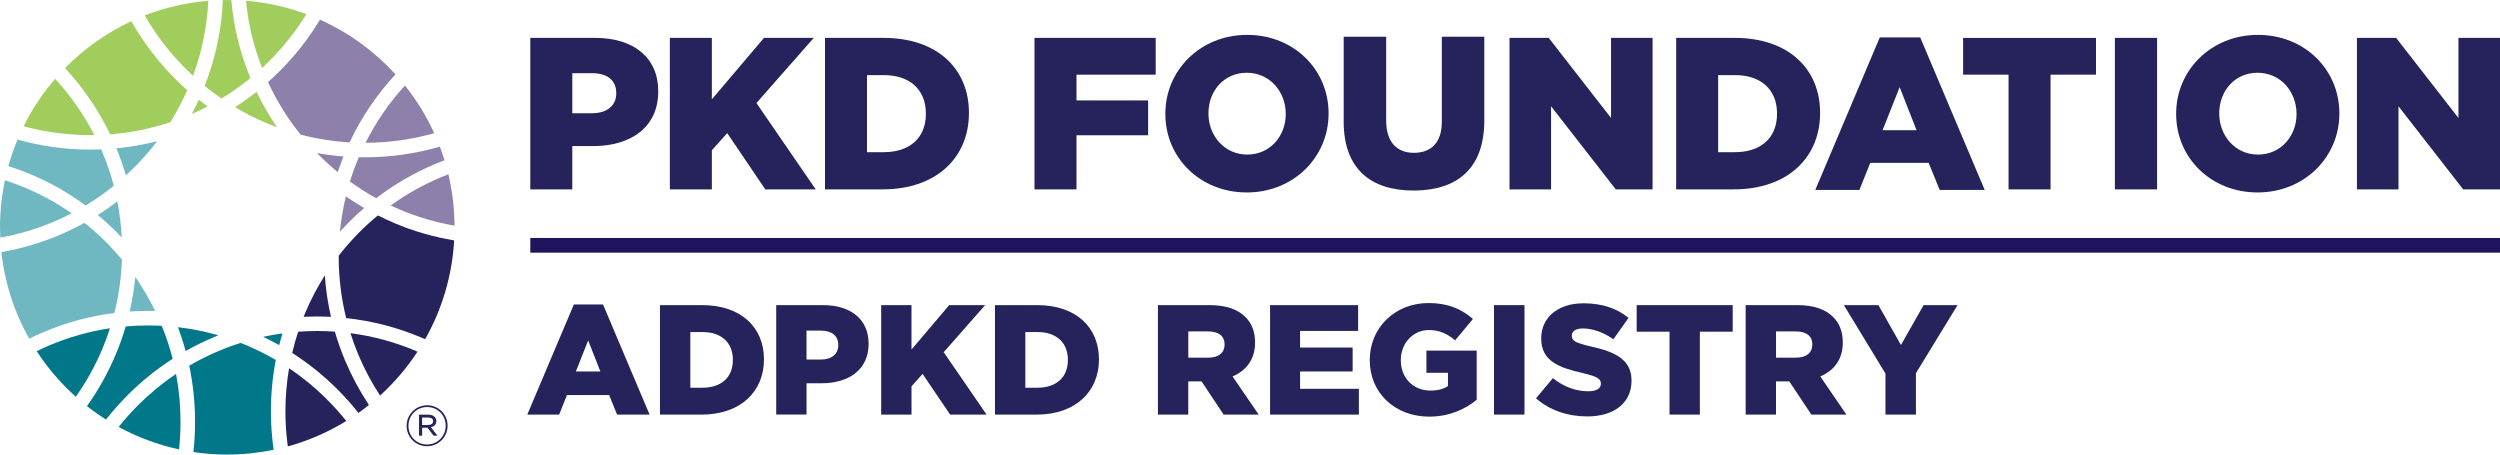 <?xml version="1.0" encoding="UTF-8"?>
<svg id="Layer_2" data-name="Layer 2" xmlns="http://www.w3.org/2000/svg" viewBox="0 0 825 150">
  <defs>
    <style>
      .cls-1 {
        fill: #01788a;
      }

      .cls-2 {
        fill: #8d80ab;
      }

      .cls-3 {
        fill: #21145f;
      }

      .cls-4 {
        fill: #6fb7c1;
      }

      .cls-5 {
        fill: #a1cd5d;
      }

      .cls-6 {
        fill: #26235c;
      }
    </style>
  </defs>
  <g id="Layer_1-2" data-name="Layer 1">
    <g>
      <path class="cls-2" d="m145.29,58.6c-5.82,2.46-11.29,5.55-16.37,9.22.97.45,1.95.89,2.94,1.31,5.86,2.48,11.92,4.26,18.14,5.34-.04-5.83-.75-11.51-2.04-16.95-.89.34-1.78.7-2.67,1.07Z"/>
      <path class="cls-2" d="m105.59,6.5c-3.69,6.14-8.13,11.81-13.26,16.94-1.26,1.26-2.56,2.48-3.88,3.66,2.87,6.21,6.47,12.01,10.75,17.33,5.27,1.38,10.68,2.23,16.17,2.55,3.86-8.22,8.94-15.74,15.13-22.43-6.92-7.61-15.39-13.79-24.91-18.05Z"/>
      <path class="cls-2" d="m112.17,76.47c1.02-1.13,2.06-2.23,3.14-3.31,1.57-1.57,3.19-3.08,4.86-4.52-2.06-1.19-4.08-2.47-6.03-3.83-.93,3.82-1.58,7.71-1.97,11.65Z"/>
      <path class="cls-2" d="m118.42,51.89c-.03.06-.05.12-.08.18-1.09,2.57-2.04,5.19-2.86,7.84,2.77,2.01,5.67,3.84,8.67,5.49,5.91-4.53,12.36-8.28,19.27-11.21,1.08-.46,2.17-.89,3.27-1.31-.47-1.52-.98-3.02-1.54-4.49-8.01,2.34-16.32,3.52-24.8,3.52-.64,0-1.28,0-1.92-.02Z"/>
      <path class="cls-2" d="m105.27,51.19c1.98,1.98,4.04,3.85,6.19,5.61.58-1.73,1.21-3.45,1.89-5.16-2.94-.23-5.85-.6-8.74-1.12.22.22.44.45.66.67Z"/>
      <path class="cls-2" d="m120.63,47.12c7.75-.03,15.33-1.09,22.66-3.18-2.57-5.65-5.83-10.92-9.66-15.72-5.21,5.7-9.56,12.03-13,18.9Z"/>
    </g>
    <g>
      <path class="cls-6" d="m134.18,140.54v-.04c0-3.68,2.99-6.76,6.78-6.76s6.74,3.04,6.74,6.72v.04c0,3.68-2.99,6.76-6.78,6.76s-6.74-3.04-6.74-6.72Zm12.9-.04v-.04c0-3.38-2.63-6.14-6.13-6.14s-6.16,2.8-6.16,6.18v.04c0,3.38,2.63,6.14,6.13,6.14s6.16-2.8,6.16-6.18Zm-8.8-3.66h3.1c.88,0,1.61.28,2.05.73.34.32.56.78.56,1.34v.04c0,1.12-.75,1.79-1.79,2.03l2.15,2.78h-1.27l-2-2.61h-1.77v2.61h-1.03v-6.93Zm3.01,3.4c.97,0,1.64-.45,1.64-1.23v-.04c0-.73-.6-1.19-1.59-1.19h-2.04v2.46h1.98Z"/>
      <path class="cls-6" d="m109.22,104.57c-1.03-4.49-1.71-9.06-2.03-13.69-2.47,3.89-4.62,7.99-6.43,12.28-.2.47-.39.93-.58,1.4,1.49-.07,2.99-.11,4.49-.11s3.04.04,4.55.11Z"/>
      <path class="cls-6" d="m129.99,73.54c-1.8-.76-3.57-1.58-5.3-2.45-2.08,1.71-4.08,3.53-6,5.46-2.48,2.48-4.79,5.1-6.92,7.84,0,.09,0,.19,0,.28,0,6.92.83,13.71,2.47,20.3,8.57.92,16.89,3.07,24.86,6.45.4.17.8.34,1.19.52,5.51-9.72,8.91-20.8,9.58-32.61-6.82-1.13-13.47-3.05-19.89-5.77Z"/>
      <path class="cls-6" d="m96.42,116.47c5.39,3.44,10.4,7.47,14.98,12.06,2.45,2.46,4.75,5.04,6.88,7.73,1.18-.84,2.34-1.71,3.47-2.61-3.04-4.57-5.65-9.43-7.81-14.54-1.34-3.17-2.49-6.4-3.44-9.68-1.93-.13-3.87-.2-5.82-.2-2.11,0-4.2.08-6.28.23-.76,2.31-1.42,4.64-1.98,7Z"/>
      <path class="cls-6" d="m137.24,115.82c-6.93-2.94-14.16-4.9-21.59-5.87.78,2.47,1.68,4.9,2.69,7.3,1.97,4.65,4.33,9.09,7.08,13.28,4.7-4.27,8.86-9.14,12.36-14.47-.18-.08-.36-.16-.54-.23Z"/>
      <path class="cls-6" d="m108.01,131.92c-3.89-3.9-8.11-7.37-12.62-10.39-.8,4.67-1.2,9.41-1.2,14.23,0,3.9.26,7.76.79,11.56,6.88-1.9,13.36-4.75,19.29-8.4-1.94-2.43-4.03-4.77-6.26-7Z"/>
    </g>
    <g>
      <path class="cls-1" d="m36.29,108.33c-6.87,1.03-13.56,2.92-20,5.65-1.41.6-2.81,1.24-4.18,1.91,3.63,5.57,7.98,10.63,12.91,15.04,3.44-4.87,6.34-10.1,8.69-15.64.97-2.29,1.83-4.6,2.58-6.95Z"/>
      <path class="cls-1" d="m72.08,110.66c-4.37-1.26-8.84-2.16-13.37-2.69.98,2.59,1.83,5.21,2.55,7.86,2.9-1.64,5.9-3.11,8.99-4.42.61-.26,1.22-.51,1.83-.75Z"/>
      <path class="cls-1" d="m58.09,123.4c-4.49,3.02-8.69,6.48-12.57,10.36-2.27,2.27-4.39,4.65-6.37,7.13,6.17,3.36,12.86,5.88,19.93,7.41.33-3.01.49-6.06.49-9.13,0-5.35-.5-10.61-1.48-15.78Z"/>
      <path class="cls-1" d="m75,150c5.24,0,10.36-.54,15.3-1.56-.6-4.17-.9-8.41-.9-12.69,0-5.75.54-11.42,1.62-16.96-3.08-1.8-6.29-3.41-9.6-4.81-.68-.29-1.36-.57-2.05-.83-2.45.78-4.87,1.67-7.25,2.68-3.35,1.42-6.58,3.04-9.68,4.86,1.28,6.04,1.93,12.22,1.93,18.5,0,3.36-.19,6.69-.55,9.99,3.65.55,7.39.83,11.2.83Z"/>
      <path class="cls-1" d="m93.2,110.02c-2.15.29-4.27.67-6.38,1.13,1.8.86,3.57,1.77,5.3,2.74.33-1.3.69-2.59,1.08-3.87Z"/>
      <path class="cls-1" d="m42.13,130.38c4.55-4.55,9.51-8.55,14.85-11.97-.94-3.7-2.14-7.33-3.6-10.89-1.5-.08-3.01-.12-4.53-.12-2.47,0-4.93.11-7.36.32-.94,3.19-2.06,6.34-3.37,9.43-2.53,5.99-5.68,11.62-9.42,16.87,2.01,1.58,4.11,3.06,6.28,4.44,2.21-2.82,4.59-5.51,7.15-8.07Z"/>
    </g>
    <g>
      <path class="cls-5" d="m88.95,20.06c4.68-4.68,8.74-9.83,12.16-15.39-6.29-2.34-12.98-3.85-19.94-4.42.74,7.62,2.52,15.05,5.31,22.19.84-.78,1.67-1.57,2.48-2.38Z"/>
      <path class="cls-5" d="m77.56,35.37c3.27,1.95,6.68,3.68,10.22,5.18,1.2.51,2.42.99,3.64,1.44-2.55-3.71-4.8-7.62-6.76-11.7-2.29,1.81-4.65,3.51-7.1,5.08Z"/>
      <path class="cls-5" d="m73.55.02c-.43,9.77-2.45,19.28-6.01,28.34,1.8,1.47,3.65,2.85,5.55,4.16,3.33-2.02,6.52-4.27,9.55-6.75-3.41-8.25-5.52-16.88-6.31-25.75-.44,0-.89-.01-1.33-.01-.48,0-.97,0-1.45.02Z"/>
      <path class="cls-5" d="m65.6,32.93c-.73,1.58-1.5,3.14-2.31,4.67,1.76-.77,3.5-1.6,5.19-2.49-.97-.71-1.93-1.44-2.88-2.18Z"/>
      <path class="cls-5" d="m7.8,41.66c7.12,1.94,14.48,2.92,21.99,2.92.45,0,.89,0,1.34-.01-3.44-6.74-7.77-12.95-12.93-18.55-4.09,4.74-7.6,9.99-10.41,15.65Z"/>
      <path class="cls-5" d="m61.78,29.74c-1.36-1.21-2.69-2.45-3.98-3.75-5.7-5.7-10.54-12.07-14.46-19-8.21,3.83-15.61,9.1-21.88,15.49,6.06,6.53,11.06,13.85,14.9,21.85,6.78-.52,13.41-1.86,19.83-4,2.11-3.38,3.98-6.92,5.6-10.59Z"/>
      <path class="cls-5" d="m68.75.26c-7.34.61-14.38,2.27-20.97,4.84,3.66,6.38,8.15,12.24,13.41,17.51.82.82,1.66,1.62,2.51,2.41,2.94-7.94,4.63-16.24,5.05-24.75Z"/>
    </g>
    <g>
      <path class="cls-4" d="m33.37,49.3c-1.19.05-2.38.07-3.57.07-8.21,0-16.24-1.11-24.01-3.3-1.18,2.83-2.2,5.74-3.03,8.74,2.56.82,5.1,1.75,7.59,2.81,6.38,2.7,12.37,6.11,17.91,10.19,3.24-1.95,6.34-4.11,9.29-6.49-1-3.81-2.28-7.56-3.83-11.22-.11-.27-.23-.53-.34-.8Z"/>
      <path class="cls-4" d="m40.17,78.36c-.2-4.01-.69-7.98-1.45-11.88-2.08,1.59-4.23,3.08-6.45,4.48,2.14,1.77,4.2,3.65,6.18,5.64.58.58,1.15,1.17,1.72,1.77Z"/>
      <path class="cls-4" d="m14.43,109.56c7.49-3.17,15.29-5.26,23.31-6.27,1.46-5.75,2.29-11.66,2.5-17.66-1.63-1.95-3.35-3.84-5.16-5.66-2.29-2.29-4.69-4.43-7.2-6.43-2.67,1.47-5.42,2.81-8.25,4.01-6.19,2.62-12.61,4.51-19.18,5.65,1.12,10.29,4.32,19.95,9.17,28.56,1.58-.78,3.18-1.52,4.81-2.21Z"/>
      <path class="cls-4" d="m23.63,70.39c-4.73-3.29-9.8-6.09-15.15-8.36-2.26-.96-4.55-1.81-6.86-2.56-1.05,5.01-1.61,10.2-1.61,15.53,0,1.14.03,2.28.08,3.41,6.06-1.09,11.97-2.84,17.68-5.26,2-.85,3.96-1.77,5.87-2.76Z"/>
      <path class="cls-4" d="m42.78,102.81c2.01-.14,4.04-.21,6.08-.21.79,0,1.57.01,2.35.03-1.9-3.91-4.09-7.66-6.56-11.21-.37,3.85-1,7.65-1.87,11.39Z"/>
      <path class="cls-4" d="m51.86,46.6c-4.4,1.13-8.89,1.92-13.44,2.36,1.21,2.93,2.25,5.9,3.13,8.92.95-.87,1.88-1.76,2.8-2.68,2.71-2.71,5.22-5.59,7.51-8.6Z"/>
    </g>
    <rect class="cls-3" x="175" y="78.53" width="650" height="4.85"/>
    <g>
      <path class="cls-6" d="m662.82,24.65h-15v-12.14h43.86v12.14h-15v37.86h-13.86V24.65Z"/>
      <path class="cls-6" d="m620.32,12.34h13.35l21.28,50.33h-14.85l-3.64-8.92h-19.28l-3.57,8.92h-14.56l21.28-50.33Zm12.14,30.63l-5.57-14.21-5.64,14.21h11.21Z"/>
      <path class="cls-6" d="m718.13,37.65v-.14c0-14.36,11.57-26,27-26s26.86,11.5,26.86,25.86v.14c0,14.36-11.57,26-27,26s-26.86-11.5-26.86-25.86Zm39.72,0v-.14c0-7.21-5.22-13.5-12.86-13.5s-12.64,6.14-12.64,13.36v.14c0,7.21,5.22,13.5,12.79,13.5s12.72-6.14,12.72-13.36Z"/>
      <path class="cls-6" d="m697.91,12.5h13.93v50h-13.93V12.5Z"/>
      <path class="cls-6" d="m553.13,12.5h19.29c17.86,0,28.21,10.29,28.21,24.71v.14c0,14.43-10.5,25.14-28.5,25.14h-19V12.5Zm19.5,37.71c8.29,0,13.79-4.57,13.79-12.64v-.14c0-8-5.5-12.64-13.79-12.64h-5.64v25.43h5.64Z"/>
      <path class="cls-6" d="m272.25,12.5h19.29c17.86,0,28.21,10.29,28.21,24.71v.14c0,14.43-10.5,25.14-28.5,25.14h-19V12.5Zm19.5,37.71c8.29,0,13.79-4.57,13.79-12.64v-.14c0-8-5.5-12.64-13.79-12.64h-5.64v25.43h5.64Z"/>
      <path class="cls-6" d="m498.14,12.5h12.93l20.57,26.43V12.5h13.71v50h-12.14l-21.36-27.43v27.43h-13.71V12.5Z"/>
      <path class="cls-6" d="m777.79,12.5h12.93l20.57,26.43V12.5h13.71v50h-12.14l-21.36-27.43v27.43h-13.71V12.5Z"/>
      <path class="cls-6" d="m443.42,40.1V12.13h14.02v27.69c0,7.19,3.63,10.61,9.18,10.61s9.18-3.27,9.18-10.25V12.13h14.02v27.62c0,16.09-9.18,23.13-23.35,23.13s-23.06-7.19-23.06-22.78Z"/>
      <path class="cls-6" d="m384.57,37.65v-.14c0-14.36,11.57-26,27-26s26.86,11.5,26.86,25.86v.14c0,14.36-11.57,26-27,26s-26.86-11.5-26.86-25.86Zm39.72,0v-.14c0-7.21-5.22-13.5-12.86-13.5s-12.64,6.14-12.64,13.36v.14c0,7.21,5.22,13.5,12.79,13.5s12.72-6.14,12.72-13.36Z"/>
      <path class="cls-6" d="m341.38,12.5h40v12.14h-26.14v8.5h23.64v11.5h-23.64v17.86h-13.86V12.5Z"/>
      <path class="cls-6" d="m221.05,12.5h13.86v20.28l17.21-20.28h16.43l-18.93,21.5,19.57,28.5h-16.64l-12.57-18.57-5.07,5.64v12.93h-13.86V12.5Z"/>
      <path class="cls-6" d="m175,12.5h21.43c12.64,0,20.79,6.5,20.79,17.57v.14c0,11.79-9.07,18-21.5,18h-6.86v14.29h-13.86V12.5Zm20.43,24.86c4.93,0,7.93-2.57,7.93-6.5v-.14c0-4.29-3-6.57-8-6.57h-6.5v13.22h6.57Z"/>
    </g>
    <g>
      <path class="cls-6" d="m189.36,100.48h9.64l15.36,36.33h-10.72l-2.63-6.44h-13.91l-2.58,6.44h-10.51l15.36-36.33Zm8.76,22.11l-4.02-10.26-4.07,10.26h8.09Z"/>
      <path class="cls-6" d="m217.8,100.69h13.93c12.9,0,20.38,7.43,20.38,17.86v.1c0,10.42-7.59,18.17-20.59,18.17h-13.73v-36.12Zm14.09,27.25c5.99,0,9.96-3.3,9.96-9.13v-.1c0-5.78-3.97-9.13-9.96-9.13h-4.08v18.37h4.08Z"/>
      <path class="cls-6" d="m256.14,100.69h15.48c9.13,0,15.02,4.7,15.02,12.69v.1c0,8.52-6.55,13-15.53,13h-4.95v10.32h-10.01v-36.12Zm14.76,17.96c3.56,0,5.73-1.86,5.73-4.7v-.1c0-3.1-2.17-4.75-5.78-4.75h-4.7v9.55h4.75Z"/>
      <path class="cls-6" d="m290.78,100.69h10.01v14.66l12.44-14.66h11.87l-13.68,15.53,14.14,20.59h-12.02l-9.08-13.42-3.66,4.08v9.34h-10.01v-36.12Z"/>
      <path class="cls-6" d="m328.35,100.69h13.93c12.9,0,20.38,7.43,20.38,17.86v.1c0,10.42-7.59,18.17-20.59,18.17h-13.73v-36.12Zm14.09,27.25c5.99,0,9.96-3.3,9.96-9.13v-.1c0-5.78-3.97-9.13-9.96-9.13h-4.08v18.37h4.08Z"/>
      <path class="cls-6" d="m382.12,100.69h17.08c5.52,0,9.34,1.45,11.77,3.92,2.12,2.06,3.2,4.85,3.2,8.41v.1c0,5.52-2.94,9.19-7.43,11.1l8.62,12.59h-11.56l-7.28-10.94h-4.39v10.94h-10.01v-36.12Zm16.62,17.34c3.41,0,5.37-1.65,5.37-4.28v-.1c0-2.84-2.06-4.28-5.42-4.28h-6.55v8.67h6.61Z"/>
      <path class="cls-6" d="m419.13,100.69h29.05v8.52h-19.15v5.47h17.34v7.9h-17.34v5.73h19.4v8.52h-29.31v-36.12Z"/>
      <path class="cls-6" d="m452.02,118.85v-.1c0-10.51,8.24-18.75,19.42-18.75,6.34,0,10.82,1.96,14.63,5.25l-5.87,7.06c-2.58-2.16-5.15-3.4-8.71-3.4-5.2,0-9.22,4.38-9.22,9.89v.1c0,5.82,4.07,9.99,9.79,9.99,2.42,0,4.28-.51,5.77-1.49v-4.38h-7.11v-7.32h16.59v16.23c-3.81,3.14-9.12,5.56-15.66,5.56-11.23,0-19.63-7.73-19.63-18.65Z"/>
      <path class="cls-6" d="m493.02,100.69h10.06v36.12h-10.06v-36.12Z"/>
      <path class="cls-6" d="m506.88,131.44l5.57-6.65c3.56,2.84,7.53,4.33,11.71,4.33,2.68,0,4.13-.93,4.13-2.48v-.1c0-1.5-1.19-2.32-6.08-3.45-7.68-1.75-13.61-3.92-13.61-11.35v-.1c0-6.7,5.31-11.55,13.97-11.55,6.14,0,10.93,1.65,14.85,4.8l-5,7.06c-3.3-2.32-6.91-3.56-10.11-3.56-2.42,0-3.61,1.03-3.61,2.32v.1c0,1.65,1.24,2.37,6.24,3.51,8.3,1.8,13.46,4.49,13.46,11.24v.1c0,7.37-5.83,11.76-14.59,11.76-6.39,0-12.48-2.01-16.91-5.98Z"/>
      <path class="cls-6" d="m550.94,109.46h-10.84v-8.77h31.69v8.77h-10.84v27.35h-10.01v-27.35Z"/>
      <path class="cls-6" d="m576.07,100.69h17.08c5.52,0,9.34,1.45,11.77,3.92,2.12,2.06,3.2,4.85,3.2,8.41v.1c0,5.52-2.94,9.19-7.43,11.1l8.62,12.59h-11.56l-7.28-10.94h-4.39v10.94h-10.01v-36.12Zm16.62,17.34c3.41,0,5.37-1.65,5.37-4.28v-.1c0-2.84-2.06-4.28-5.42-4.28h-6.55v8.67h6.61Z"/>
      <path class="cls-6" d="m622.21,123.29l-13.73-22.6h11.4l7.43,13.16,7.48-13.16h11.2l-13.73,22.45v13.68h-10.06v-13.52Z"/>
    </g>
  </g>
</svg>